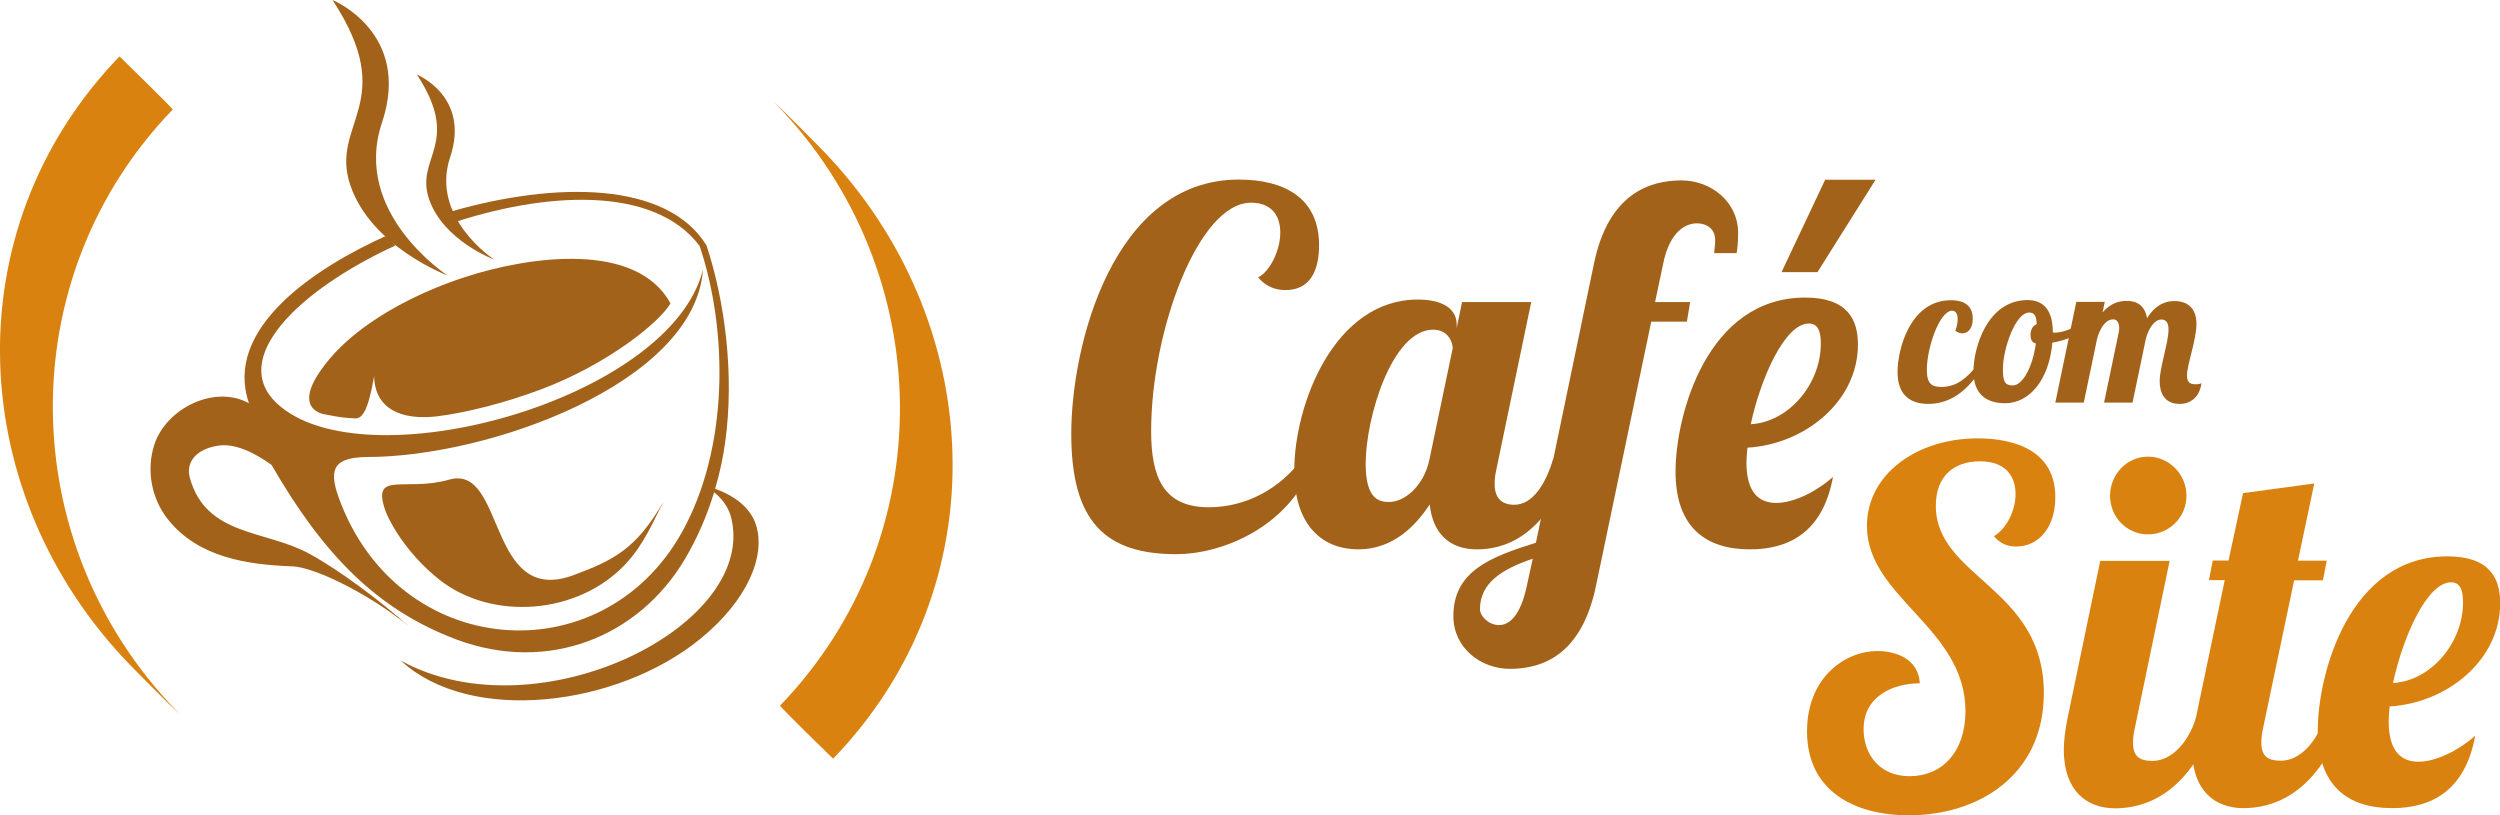 <?xml version="1.0" encoding="utf-8"?>
<!-- Generator: Adobe Illustrator 25.0.0, SVG Export Plug-In . SVG Version: 6.00 Build 0)  -->
<svg version="1.1" id="Camada_1" xmlns="http://www.w3.org/2000/svg" xmlns:xlink="http://www.w3.org/1999/xlink" x="0px" y="0px"
	 viewBox="0 0 1502.2 490" style="enable-background:new 0 0 1502.2 490;" xml:space="preserve">
<style type="text/css">
	.st0{fill:#A3621A;}
	.st1{fill:#D98210;}
	.st2{fill-rule:evenodd;clip-rule:evenodd;fill:#A3621A;}
</style>
<g>
	<path class="st0" d="M789.1,278.4c-15.3,39.4-56,54.6-82.2,54.6c-42.7,0-63.2-19.4-63.2-72.3c0-53.2,25.1-152.8,100.7-152.8
		c27.1,0,48.2,10.9,48.2,39.4c0,15.6-5.5,27-20.2,27c-4.6,0-11-1.2-16.4-7.6c6.9-3.5,13.3-15.9,13.3-27c0-9.4-4.6-17.9-17.6-17.9
		c-31.7,0-60,77.3-60,137.2c0,27,6.9,45.8,34.6,45.8c22.5,0,43-11.2,56.3-29.4L789.1,278.4z"/>
	<path class="st0" d="M920.1,181.4l-20.8,99.9c-0.9,3.8-1.2,6.8-1.2,9.4c0,8.2,3.8,12.6,11.8,12.6c11.3,0,19-12.9,23.4-27.6h12.1
		c-16.4,47.9-42.4,54.4-58,54.4c-16.2,0-26.5-9.4-28.3-27c-8.9,13.5-22.5,27-43,27c-19.6,0-38.4-12.3-38.4-47.3
		c0-39.7,24-102.8,74.2-102.8c16.4,0,23.4,6.5,23.4,15v2.1l3.2-15.6H920.1z M820.6,278.7c0,22.6,9.2,22.9,14.4,22.9
		c8.4,0,20.5-8.8,24-25.9l13.9-66.4c0-3.5-2.6-11.2-11.8-11.2C836.4,198.2,820.6,251.1,820.6,278.7z"/>
	<path class="st0" d="M1030,152.1c0.3-2.9,0.6-5.3,0.6-7.9c0-6.8-5.2-10-11-10c-6.3,0-16.2,4.4-20.2,24.1l-4.9,23.2h21.1l-2,11.8
		h-21.4l-33.2,158.7c-8.7,42-32.6,49.9-51.7,49.9c-17.6,0-34-12.6-34-31.7c0-27,22.2-35.5,49.6-44.1l34.9-167.8
		c8.7-42,33.5-49.9,52.5-49.9c17.6,0,34.1,12.6,34.1,31.7c0,4.7-0.3,8.5-0.9,12H1030z M900.8,375.6c6.1,0,12.7-5.6,16.5-22.9l3.7-17
		c-18.2,6.2-31.7,14.4-31.7,30.3C889.2,370.1,894.4,375.6,900.8,375.6z"/>
	<path class="st0" d="M1067.3,302.2c11,0,24.8-7.3,34.1-15.6c-6.1,33.5-26.8,43.5-49.9,43.5c-26.8,0-44.7-13.5-44.7-46.7
		c0-33.8,18.8-104.6,77.9-104.6c25.7,0,31.7,13.5,31.7,28.2c0,34.1-31.7,59.9-66.4,62c-0.3,2.9-0.6,6.2-0.6,8.8
		C1049.4,296.3,1057.2,302.2,1067.3,302.2z M1086.9,194.4c-14.4,0-28.9,32.6-34.9,60.5c22.5-1.2,42.1-23.8,42.1-48.5
		C1094.1,199.1,1092.4,194.4,1086.9,194.4z M1096.7,108h30.3l-34.9,55.5h-21.6L1096.7,108z"/>
</g>
<g>
	<path class="st1" d="M1211.4,328.4c-5.2,0-9.5-1.8-13.3-6.2c7.8-4.7,13-15.6,13-25.3c0-10.3-5.5-19.7-21.4-19.7
		s-26.5,9.1-26.5,26.7c0,43.2,64.9,49.1,64.9,112.5c0,49.4-39.2,73.5-81.1,73.5c-32.9,0-61.2-14.7-61.2-50.5
		c0-31.7,22.2-48.2,42.4-48.2c10.1,0,24.5,4.1,25.4,19.4c-15.6,0-33.8,7.3-33.8,27.6c0,14.7,9.2,28.2,27.7,28.2
		c19.3,0,33.5-14.4,33.5-39.1c0-50.2-59.2-68.2-59.2-111.3c0-30.6,29.4-52.6,66.7-52.6c13.6,0,46.5,2.9,46.5,35.3
		C1235.1,315.8,1225.8,328.4,1211.4,328.4z"/>
	<path class="st1" d="M1303.7,337l-20.8,99.9c-0.9,3.8-1.2,6.8-1.2,9.4c0,8.2,3.8,10.9,11.8,10.9c11.3,0,21.6-11.2,26-25.9h12.1
		c-16.4,47.9-45,54.4-60.6,54.4c-17.3,0-30.9-10.6-30.9-35.3c0-5.6,0.9-12,2.3-19.1l19.6-94.3H1303.7z M1290.7,274.4
		c12.7,0,23.1,10.6,23.1,23.5c0,12.9-10.4,23.2-23.1,23.2c-12.7,0-22.8-10.3-22.8-23.2C1267.9,285,1278,274.4,1290.7,274.4z"/>
	<path class="st1" d="M1390.6,290.5l-9.8,46.4h17.3l-2.3,11.8h-17.3l-18.5,88.1c-0.9,3.8-1.2,6.8-1.2,9.4c0,8.2,3.8,10.9,11.8,10.9
		c11.3,0,21.6-11.2,26-25.9h12.1c-16.4,47.9-45,54.4-60.6,54.4c-17.3,0-30.9-10.6-30.9-35.3c0-5.6,0.9-12,2.3-19.1l17.3-82.6h-9.5
		l2.3-11.8h9.5l8.7-40.5L1390.6,290.5z"/>
	<path class="st1" d="M1453.2,457.7c11,0,24.8-7.3,34.1-15.6c-6.1,33.5-26.8,43.5-49.9,43.5c-26.8,0-44.7-13.5-44.7-46.7
		c0-33.8,18.8-104.6,77.9-104.6c25.7,0,31.7,13.5,31.7,28.2c0,34.1-31.7,59.9-66.4,62c-0.3,2.9-0.6,6.2-0.6,8.8
		C1435.3,451.8,1443.1,457.7,1453.2,457.7z M1472.8,349.9c-14.4,0-28.9,32.6-34.9,60.5c22.5-1.2,42.1-23.8,42.1-48.5
		C1480,354.6,1478.3,349.9,1472.8,349.9z"/>
</g>
<g>
	<path class="st0" d="M1176.3,191.7c0-3-1.1-5-3.3-5c-7.5,0-15.2,22.1-15.2,35.6c0,8.2,2.9,10.2,8.6,10.2c9.4,0,15.1-5.3,21-12.2h4
		c-6.8,11.1-16.9,22.4-32.7,22.4c-11.2,0-18.5-5.6-18.5-19.2c0-14,7.8-43.1,32-43.1c10.6,0,13.2,5.6,13.2,11.1
		c0,5.9-2.9,8.8-6.3,8.8c-1.3,0-2.7-0.5-4.2-1.5C1175.9,196.2,1176.3,193.8,1176.3,191.7z"/>
	<path class="st0" d="M1233.5,199.7c0.5,0.2,0.9,0.2,1.3,0.2c5.5,0,13.2-3.6,18.3-7.3l1.1,3.3c-4.5,5-12.4,8.6-21,10
		c-1.9,22.4-13.8,36.4-28.4,36.4c-11,0-19-5.3-19-19.1c0-13.9,8.1-42.9,32.6-42.9C1228.5,180.4,1233.5,187,1233.5,199.7z
		 M1223.3,206.4c-2.5-0.6-3.2-2.7-3.2-5.1c0-3.4,1.5-5.6,3.7-6.5c-0.2-5.1-1.4-7-4.5-7c-8.4,0-15.8,22.1-15.8,34
		c0,8,1.5,9.8,6.1,9.8C1215.3,231.5,1221.4,220.6,1223.3,206.4z"/>
	<path class="st0" d="M1298.8,192c-4.3,0-7.5,5.1-9.3,11.1l-8.1,38.8h-17.1l8.7-41.7c0.2-1,0.4-1.9,0.4-3c0-2.7-1-5.3-3.6-5.3
		c-4.6,0-7.8,5.2-9.6,11.2l-8.1,38.8H1235l12.6-60.5h17.1l-1.3,6.3c5-5.8,10.3-6.9,14.5-6.9c6.3,0,10.9,2.9,12.2,10.4
		c5.7-9,12.1-10.3,16.5-10.3c7.6,0,13.2,4,13.2,13.7c0,9.8-5.7,24.4-5.7,31.2c0,3,1.2,5.1,4.8,5.1c2,0,3.2-0.2,3.9-0.7
		c-1.1,8.7-6.8,12.5-13.1,12.5c-9.2,0-12-6.8-12-13.7c0-8.2,5.3-23.1,5.3-30.8C1303.1,194.2,1301.7,192,1298.8,192z"/>
</g>
<g>
	<path class="st1" d="M500.6,455.9c100.7-104.3,92.6-263.3-6.2-365.5c-7.2-7.4-14.5-14.7-21.8-21.9c-0.9-0.8-11.8-11.5-5.9-5.5
		c97.3,100.6,99.5,260,2,361C468.3,424.4,500.6,456,500.6,455.9z"/>
</g>
<g>
	<path class="st1" d="M71.8,33.9C-28.9,138.2-20.8,297.3,78,399.4c7.2,7.4,14.5,14.7,21.8,21.9c0.9,0.8,11.8,11.5,6,5.5
		c-97.3-100.6-99.5-260-2-361C104.2,65.5,71.8,33.9,71.8,33.9z"/>
</g>
<g>
	<g>
		<path class="st2" d="M398.8,301.2c-16.6,29-30.5,35.5-53.9,44.3c-52.4,19.6-41-67-75-57.3c-26.6,7.6-47.1-5.9-38.2,19
			C236,318,247.2,335,264,348.3c31.6,25,83.3,21.1,111.8-9.3C387.1,327,392.4,313.4,398.8,301.2L398.8,301.2z M240.9,397
			c41.6,38.4,129.8,27.8,180-13.2c27.8-22.7,39.5-49.4,33.3-68.6c-3.2-9.7-12-17-24.5-21.5c2.7-9.1,4.7-18.4,6-27.6
			c5.8-41.4-0.3-85.8-11.2-118.7c-23.9-38.6-90.7-38.3-152.8-20.5c-0.4,0.6-0.8,1.2-1.1,1.7c-1.1,2.1-1.8,4.3-2.2,6.5
			c58.9-20.2,124.6-23.8,152,12.7c17.1,50.8,17.7,121.5-10.8,172.3c-48.3,85.9-170.6,76.4-206-20.9c-6.8-18.7-1.7-24.1,16.4-24.6
			c73.1,0.3,197.6-44.3,202.4-112.6c-19.5,78.6-204.1,128.9-256,80.4c-28.9-27,12.8-68,71.2-94.9c-1.8-2-3.3-4.1-4.5-6.3
			c-44.6,20-98.9,56.4-83.5,101.1c-20.9-11.5-50,3.4-56.9,25c-4.9,15.2-1.7,32.4,8.3,44.9c18.1,22.7,47.4,27.1,74.4,28.1
			c15.8,0.6,50.8,19.7,70.3,36.1c-17.7-15.8-41.4-33.6-59.9-43.7c-26.2-14.4-61.9-10.3-71.7-45.5c-2.5-9,3.1-17.2,16.9-19.4
			c10.2-1.6,22,4.2,32.2,11.6c30.9,53.5,63.1,86.9,111.2,104.9c55.3,20.6,109.6-1.9,137.1-48.3c7.4-12.4,13.3-26.1,17.6-40.2
			c4.7,3.8,8,8.3,9.8,13.6C457.8,375.1,323.9,442.4,240.9,397L240.9,397z M187.1,244.1c-2.7-4.4-2.2-12.6,10.5-27.9
			c17.2-20.9,48.6-38.9,81.8-49.7c39-12.7,103.1-21.6,123.5,15.8c-6.4,11.2-37.7,36.6-77.6,51.6c-21.4,8.1-45.9,14.3-63,16.3
			c-21.3,2.4-37-4.5-37.5-24.1c-3.6,20.8-7.1,25.6-11.6,25.3c-5.8-0.4-7.5-0.3-17.4-2.3C195.7,249.1,189.8,248.5,187.1,244.1z"/>
	</g>
</g>
<path class="st2" d="M199.8,0c0,0,47.9,19.5,29.7,73.8c-18.2,54.3,39.4,91.7,39.4,91.7s-45.7-17-58.4-54.2
	C197.8,74,240.4,61.9,199.8,0L199.8,0z"/>
<path class="st2" d="M250.5,44.8c0,0,32.2,13.1,20,49.6c-12.2,36.5,26.5,61.6,26.5,61.6s-30.7-11.4-39.2-36.4
	C249.2,94.5,277.8,86.4,250.5,44.8L250.5,44.8z"/>
</svg>
